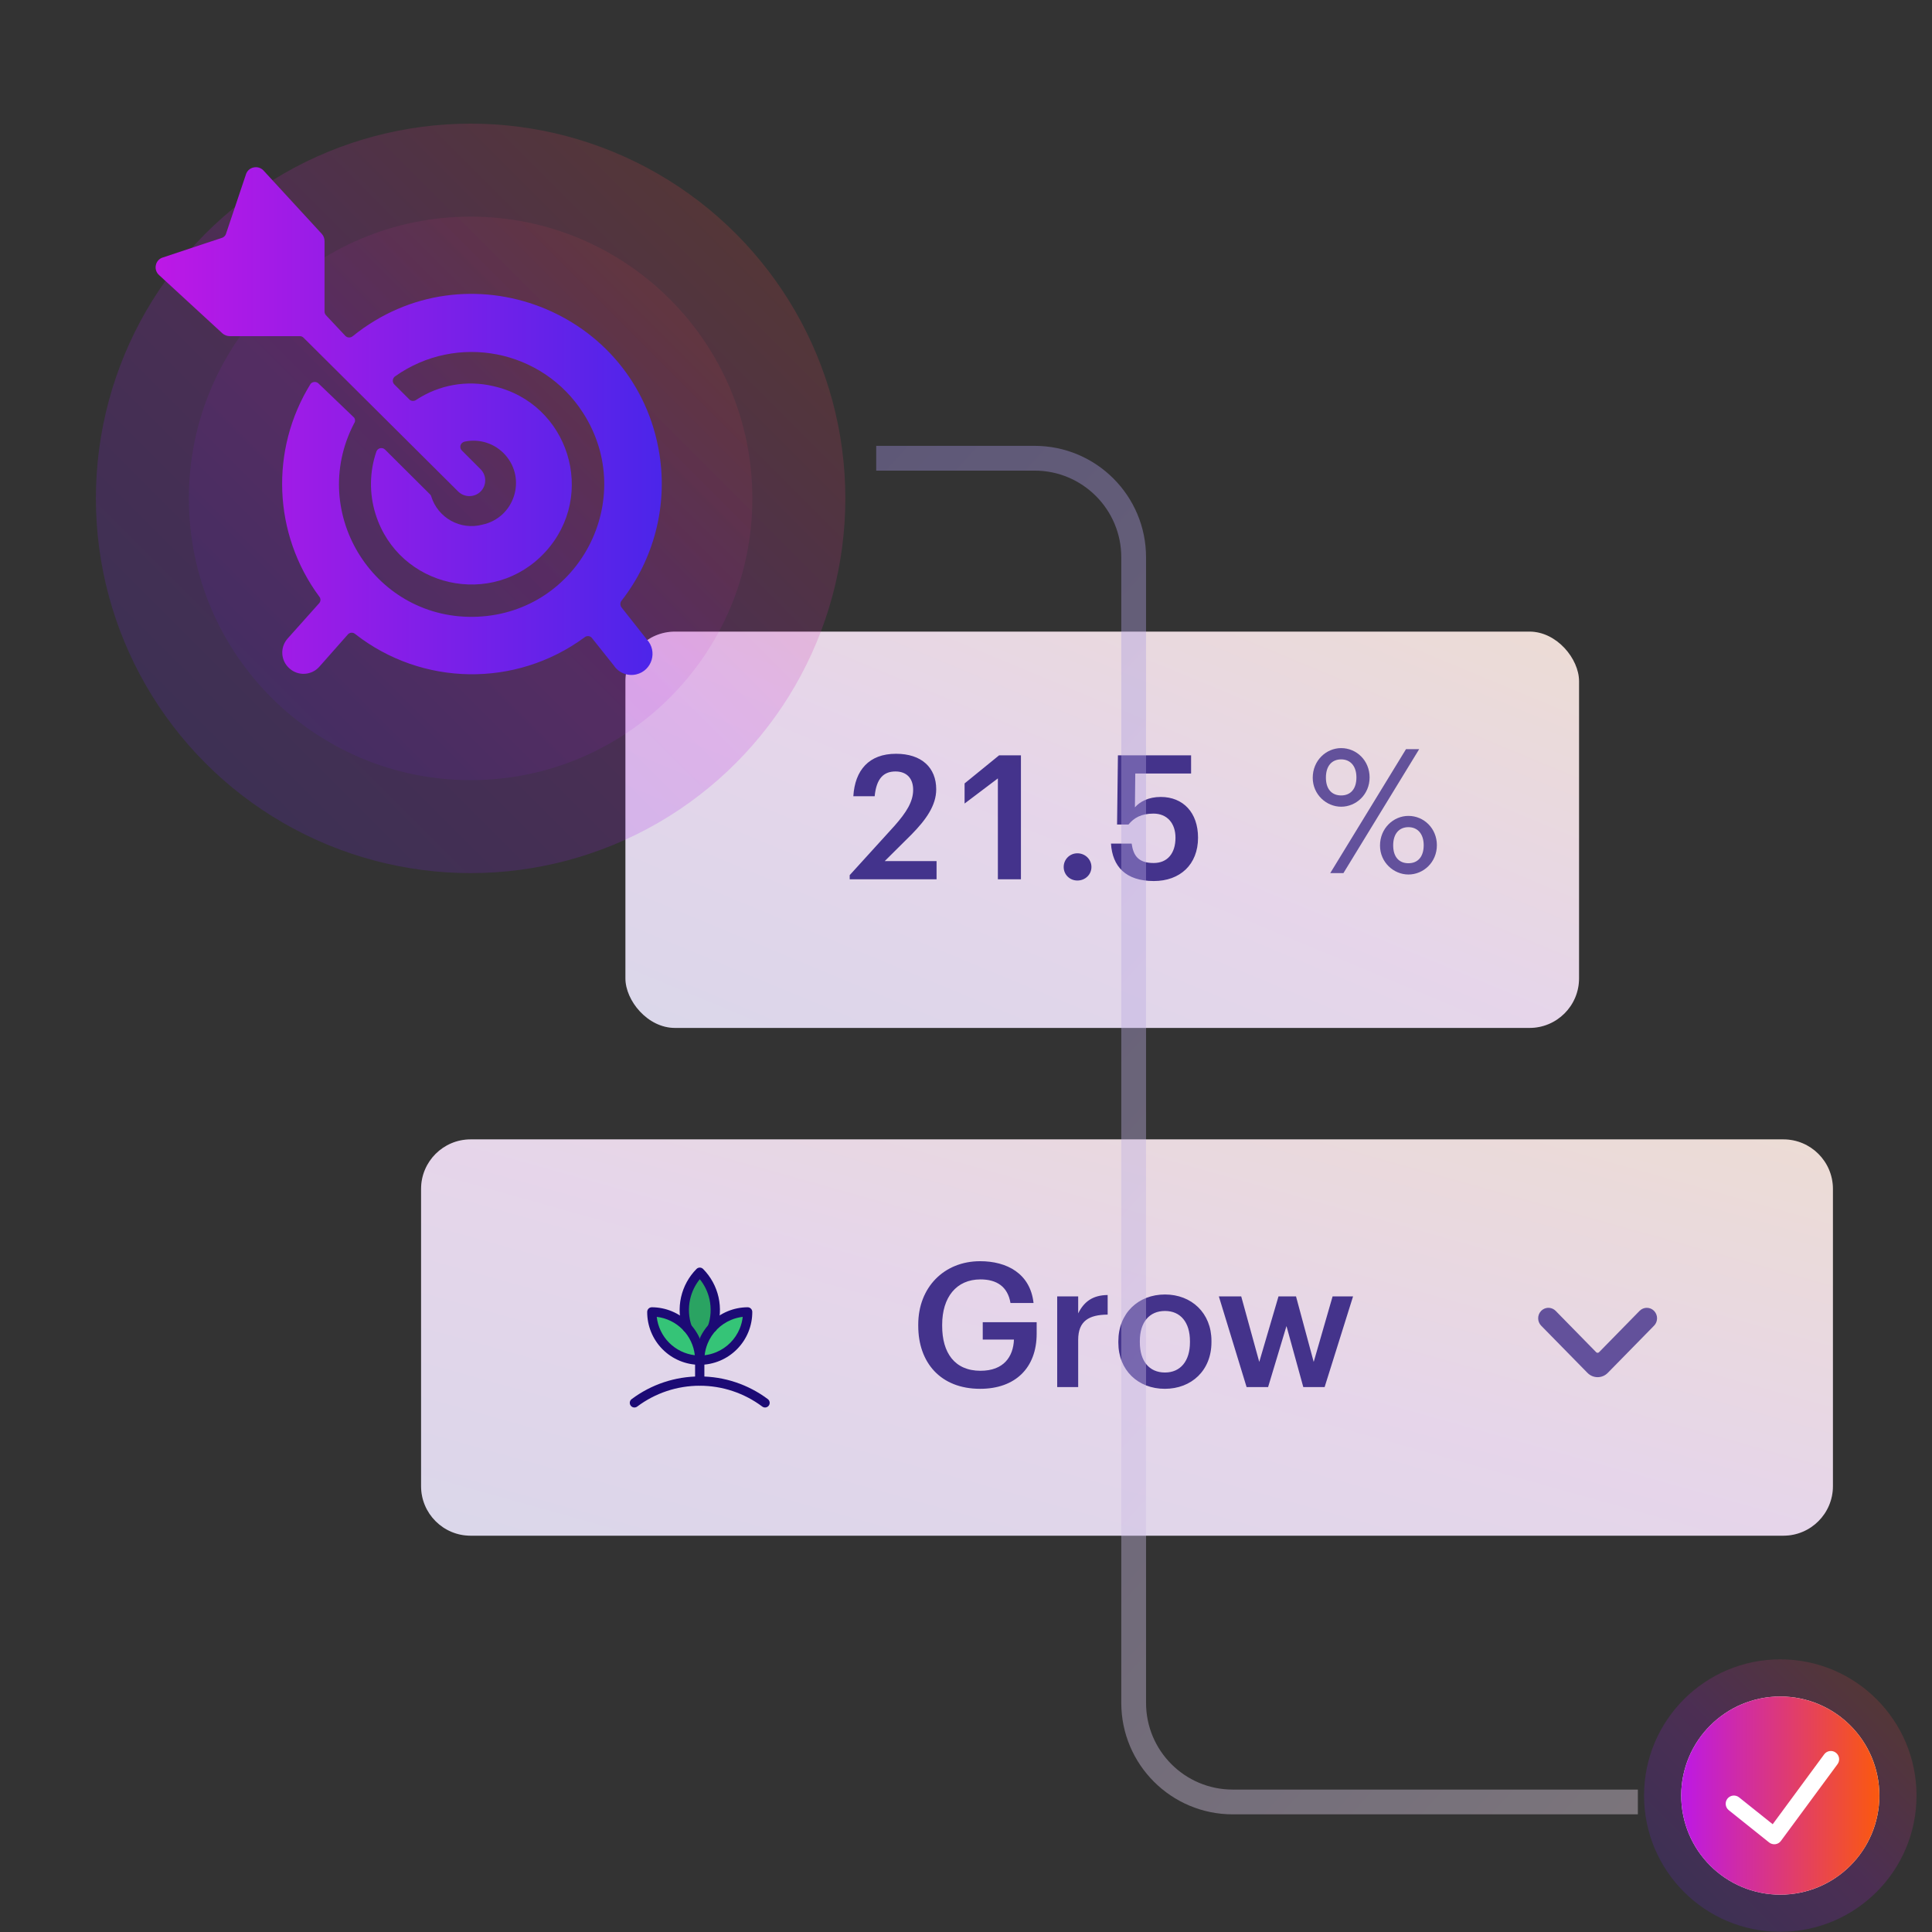 <svg xmlns="http://www.w3.org/2000/svg" width="156" height="156" viewBox="0 0 156 156" fill="none"><rect x="0" y="0" width="156" height="156" fill="#333333" stroke="none"/><rect x="50.5" y="51" width="77" height="32" rx="4" fill="white" fill-opacity="0.9"></rect><rect x="50.5" y="51" width="77" height="32" rx="4" fill="url(#paint0_linear_472_17214)" fill-opacity="0.1"></rect><path d="M68.609 71V70.664L72.235 66.674C73.173 65.61 73.733 64.742 73.733 63.776C73.733 62.852 73.215 62.292 72.305 62.292C71.353 62.292 70.765 62.852 70.625 64.294H68.903C69.029 62.194 70.163 60.864 72.347 60.864C74.419 60.864 75.595 61.984 75.595 63.734C75.595 65.036 74.769 66.198 73.579 67.402L71.437 69.53H75.623V71H68.609ZM80.574 71V62.852L77.886 64.882V63.258L80.672 60.99H82.436V71H80.574ZM86.994 71.098C86.378 71.098 85.888 70.622 85.888 70.006C85.888 69.39 86.378 68.9 86.994 68.9C87.624 68.9 88.128 69.39 88.128 70.006C88.128 70.622 87.624 71.098 86.994 71.098ZM93.165 71.14C90.883 71.14 89.82 69.95 89.707 68.116H91.374C91.513 69.068 91.891 69.684 93.151 69.684C94.272 69.684 94.915 68.9 94.915 67.64C94.915 66.464 94.23 65.694 93.138 65.694C92.144 65.694 91.555 66.044 91.121 66.576H90.198L90.267 60.99H96.175V62.46H91.668L91.639 65.19C92.031 64.742 92.718 64.35 93.725 64.35C95.531 64.35 96.736 65.61 96.736 67.64C96.736 69.81 95.279 71.14 93.165 71.14Z" fill="#1C0A75" fill-opacity="0.8"></path><path d="M108.293 64.228C109.049 64.228 109.525 63.71 109.525 62.772C109.525 61.876 109.049 61.316 108.293 61.316C107.551 61.316 107.061 61.834 107.061 62.786C107.061 63.738 107.551 64.228 108.293 64.228ZM108.293 65.138C107.103 65.138 105.997 64.158 105.997 62.8C105.997 61.414 107.075 60.406 108.293 60.406C109.539 60.406 110.589 61.414 110.589 62.772C110.589 64.158 109.497 65.138 108.293 65.138ZM107.411 70.5L113.529 60.49H114.593L108.475 70.5H107.411ZM113.725 69.702C114.481 69.702 114.957 69.184 114.957 68.246C114.957 67.35 114.481 66.79 113.725 66.79C112.983 66.79 112.493 67.308 112.493 68.26C112.493 69.212 112.983 69.702 113.725 69.702ZM113.725 70.612C112.535 70.612 111.429 69.632 111.429 68.274C111.429 66.888 112.507 65.88 113.725 65.88C114.971 65.88 116.021 66.888 116.021 68.246C116.021 69.632 114.929 70.612 113.725 70.612Z" fill="#1C0A75" fill-opacity="0.65"></path><path d="M34 96C34 93.791 35.791 92 38 92H144C146.209 92 148 93.791 148 96V120C148 122.209 146.209 124 144 124H38C35.791 124 34 122.209 34 120V96Z" fill="white" fill-opacity="0.9"></path><path d="M34 96C34 93.791 35.791 92 38 92H144C146.209 92 148 93.791 148 96V120C148 122.209 146.209 124 144 124H38C35.791 124 34 122.209 34 120V96Z" fill="url(#paint1_linear_472_17214)" fill-opacity="0.1"></path><path d="M56.5 102.6C57.225 103.331 57.63 104.32 57.626 105.35C57.622 106.379 57.209 107.365 56.478 108.09C55.753 107.359 55.348 106.37 55.352 105.341C55.356 104.311 55.769 103.325 56.5 102.6Z" fill="#2AA362"></path><path d="M52.633 105.93C53.663 105.935 54.649 106.348 55.374 107.079C56.099 107.81 56.504 108.799 56.5 109.828C55.47 109.824 54.485 109.411 53.76 108.68C53.034 107.949 52.629 106.96 52.633 105.93Z" fill="#35C477"></path><path d="M60.1 105.93C59.07 105.935 58.085 106.348 57.36 107.079C56.634 107.81 56.229 108.799 56.233 109.828C57.263 109.824 58.249 109.411 58.974 108.68C59.699 107.949 60.104 106.96 60.1 105.93Z" fill="#35C477"></path><path fill-rule="evenodd" clip-rule="evenodd" d="M60.366 105.555C60.573 105.555 60.742 105.722 60.743 105.929C60.745 106.488 60.637 107.042 60.425 107.56C60.213 108.077 59.901 108.548 59.507 108.944C59.113 109.341 58.645 109.657 58.13 109.873C57.614 110.089 57.061 110.201 56.501 110.203C56.294 110.204 56.126 110.037 56.125 109.83C56.123 109.27 56.231 108.716 56.443 108.199C56.655 107.682 56.967 107.211 57.36 106.814C57.754 106.417 58.222 106.102 58.738 105.886C59.254 105.67 59.807 105.558 60.366 105.555ZM59.972 106.33C59.648 106.368 59.33 106.451 59.028 106.578C58.603 106.756 58.217 107.015 57.893 107.342C57.568 107.669 57.311 108.057 57.137 108.483C57.013 108.786 56.932 109.105 56.896 109.429C57.22 109.391 57.538 109.307 57.84 109.181C58.265 109.003 58.65 108.743 58.975 108.416C59.299 108.089 59.556 107.701 59.731 107.275C59.855 106.972 59.936 106.654 59.972 106.33Z" fill="#1C0A75"></path><path fill-rule="evenodd" clip-rule="evenodd" d="M56.505 102.352C56.605 102.352 56.701 102.392 56.772 102.463C57.39 103.088 57.821 103.875 58.016 104.732C58.21 105.59 58.16 106.485 57.872 107.316C57.804 107.512 57.59 107.615 57.395 107.547C57.199 107.48 57.095 107.266 57.163 107.07C57.406 106.372 57.448 105.619 57.284 104.898C57.151 104.308 56.883 103.757 56.505 103.289C56.125 103.76 55.857 104.313 55.724 104.906C55.562 105.631 55.606 106.386 55.852 107.086C55.921 107.281 55.819 107.496 55.623 107.564C55.428 107.633 55.214 107.53 55.145 107.335C54.852 106.502 54.799 105.604 54.992 104.742C55.186 103.881 55.617 103.091 56.239 102.463C56.309 102.392 56.405 102.352 56.505 102.352Z" fill="#1C0A75"></path><path fill-rule="evenodd" clip-rule="evenodd" d="M52.369 105.664C52.44 105.594 52.535 105.555 52.635 105.555C53.764 105.56 54.845 106.013 55.64 106.814C56.435 107.616 56.879 108.701 56.875 109.83C56.875 109.929 56.835 110.024 56.764 110.094C56.694 110.164 56.598 110.203 56.498 110.203C55.369 110.198 54.288 109.746 53.493 108.944C52.698 108.143 52.254 107.058 52.258 105.929C52.259 105.83 52.298 105.734 52.369 105.664ZM53.029 106.33C53.116 107.114 53.465 107.85 54.026 108.416C54.587 108.981 55.321 109.336 56.104 109.429C56.017 108.645 55.669 107.908 55.108 107.343C54.547 106.777 53.813 106.422 53.029 106.33Z" fill="#1C0A75"></path><path fill-rule="evenodd" clip-rule="evenodd" d="M56.5 109.453C56.708 109.453 56.875 109.621 56.875 109.828V111.516C56.875 111.723 56.708 111.891 56.5 111.891C56.293 111.891 56.125 111.723 56.125 111.516V109.828C56.125 109.621 56.293 109.453 56.5 109.453Z" fill="#1C0A75"></path><path fill-rule="evenodd" clip-rule="evenodd" d="M56.5 111.891C54.68 111.891 52.908 112.481 51.452 113.573C51.286 113.698 51.051 113.664 50.927 113.498C50.803 113.333 50.836 113.098 51.002 112.973C52.588 111.784 54.518 111.141 56.5 111.141C58.483 111.141 60.413 111.784 61.999 112.973C62.164 113.098 62.198 113.333 62.074 113.498C61.95 113.664 61.715 113.698 61.549 113.573C60.092 112.481 58.321 111.891 56.5 111.891Z" fill="#1C0A75"></path><path d="M79.142 112.14C75.936 112.14 74.144 110.012 74.144 107.058V106.946C74.144 103.964 76.216 101.836 79.142 101.836C81.284 101.836 83.188 102.816 83.454 105.21H81.592C81.368 103.88 80.472 103.306 79.17 103.306C77.21 103.306 76.076 104.762 76.076 106.96V107.072C76.076 109.214 77.07 110.684 79.17 110.684C81.046 110.684 81.816 109.55 81.872 108.164H79.352V106.764H83.706V107.688C83.706 110.46 81.97 112.14 79.142 112.14ZM85.364 112V104.678H87.058V106.05C87.519 105.126 88.206 104.58 89.438 104.566V106.148C87.954 106.162 87.058 106.638 87.058 108.192V112H85.364ZM94.067 110.824C95.327 110.824 96.083 109.886 96.083 108.388V108.29C96.083 106.778 95.327 105.854 94.067 105.854C92.807 105.854 92.037 106.764 92.037 108.276V108.388C92.037 109.886 92.779 110.824 94.067 110.824ZM94.053 112.14C91.897 112.14 90.301 110.642 90.301 108.416V108.304C90.301 106.036 91.911 104.524 94.067 104.524C96.209 104.524 97.819 106.022 97.819 108.262V108.374C97.819 110.656 96.209 112.14 94.053 112.14ZM100.657 112L98.417 104.678H100.223L101.679 109.97L103.233 104.678H104.647L106.075 109.97L107.601 104.678H109.253L106.957 112H105.235L103.877 107.072L102.393 112H100.657Z" fill="#1C0A75" fill-opacity="0.8"></path><path fill-rule="evenodd" clip-rule="evenodd" d="M133.558 107.042L129.819 110.855C129.366 111.315 128.635 111.315 128.182 110.855L124.442 107.042C124.119 106.712 124.119 106.177 124.442 105.847C124.73 105.554 125.176 105.522 125.498 105.75L125.613 105.847L128.883 109.184C128.948 109.25 129.052 109.25 129.117 109.184L132.387 105.847C132.71 105.518 133.235 105.518 133.558 105.847C133.881 106.177 133.881 106.712 133.558 107.042Z" fill="#1C0A75" fill-opacity="0.65"></path><path d="M70.75 37H83.538C87.956 37 91.538 40.582 91.538 45V137.5C91.538 141.918 95.119 145.5 99.538 145.5H132.25" stroke="url(#paint2_linear_472_17214)" stroke-opacity="0.4" stroke-width="2"></path><circle cx="38" cy="40.242" r="30.258" fill="url(#paint3_linear_472_17214)" fill-opacity="0.18"></circle><circle cx="38" cy="40.242" r="22.75" fill="url(#paint4_linear_472_17214)" fill-opacity="0.1"></circle><circle cx="143.75" cy="144.984" r="11" fill="url(#paint5_linear_472_17214)" fill-opacity="0.18"></circle><circle cx="143.75" cy="144.984" r="8" fill="white"></circle><path d="M50.18 48.512C50.063 48.669 50.063 48.883 50.18 49.04L52.223 51.628C53.123 52.581 52.653 54.151 51.378 54.454C50.684 54.618 49.961 54.333 49.567 53.74L47.762 51.475C47.598 51.324 47.346 51.324 47.183 51.475C41.652 55.533 34.099 55.422 28.691 51.203C28.527 51.051 28.275 51.051 28.111 51.203L25.779 53.842C25.153 54.541 24.079 54.602 23.378 53.978C22.662 53.355 22.593 52.268 23.224 51.56L25.779 48.699C25.907 48.547 25.907 48.324 25.779 48.172C22.052 43.127 21.776 36.321 25.081 30.991C25.257 30.791 25.568 30.791 25.745 30.991L28.588 33.715C28.696 33.856 28.696 34.051 28.588 34.192C24.799 41.499 30.341 50.169 38.564 49.797C46.788 49.425 51.525 40.291 47.091 33.355C43.8 28.207 36.873 26.858 31.892 30.395C31.794 30.468 31.732 30.579 31.721 30.701C31.706 30.827 31.75 30.953 31.841 31.042L33.084 32.285C33.24 32.401 33.455 32.401 33.611 32.285C35.443 31.076 37.691 30.675 39.827 31.178C45.916 32.538 48.249 39.98 44.026 44.574C39.803 49.167 32.192 47.467 30.325 41.513C29.808 39.863 29.832 38.091 30.393 36.456C30.502 36.167 30.872 36.086 31.091 36.303L34.718 39.913C34.771 39.956 34.807 40.016 34.82 40.083C35.362 41.825 37.178 42.83 38.941 42.365C41.523 41.821 42.548 38.686 40.786 36.721C39.968 35.81 38.726 35.404 37.528 35.656C37.372 35.687 37.243 35.797 37.187 35.946C37.14 36.096 37.179 36.259 37.289 36.371L38.805 37.887C39.303 38.385 39.303 39.193 38.805 39.692C38.303 40.181 37.502 40.181 37 39.692L24.502 27.261C24.427 27.191 24.331 27.149 24.229 27.142H18.542C18.329 27.139 18.124 27.061 17.963 26.921L12.855 22.221C12.625 22.023 12.521 21.717 12.582 21.421C12.638 21.123 12.854 20.88 13.144 20.791L17.963 19.19C18.085 19.137 18.182 19.04 18.235 18.918L19.853 14.099C19.937 13.803 20.181 13.579 20.483 13.52C20.776 13.455 21.082 13.552 21.283 13.775L25.983 18.884C26.13 19.047 26.209 19.26 26.204 19.48V25.167C26.207 25.275 26.25 25.378 26.323 25.456L27.907 27.142C28.073 27.286 28.32 27.286 28.486 27.142C37.667 19.734 51.425 25.042 53.251 36.697C53.907 40.891 52.795 45.169 50.18 48.512Z" fill="url(#paint6_linear_472_17214)"></path><path d="M143.75 136.984C142.168 136.984 140.621 137.454 139.305 138.333C137.99 139.212 136.964 140.461 136.359 141.923C135.753 143.385 135.595 144.993 135.904 146.545C136.212 148.097 136.974 149.522 138.093 150.641C139.212 151.76 140.637 152.522 142.189 152.831C143.741 153.139 145.35 152.981 146.811 152.375C148.273 151.77 149.523 150.745 150.402 149.429C151.281 148.113 151.75 146.567 151.75 144.984C151.75 142.863 150.907 140.828 149.407 139.328C147.907 137.827 145.872 136.984 143.75 136.984ZM148.37 142.451L143.803 148.644C143.75 148.717 143.683 148.778 143.606 148.824C143.528 148.869 143.443 148.899 143.354 148.911C143.265 148.923 143.174 148.916 143.088 148.892C143.001 148.868 142.92 148.827 142.85 148.771L139.59 146.164C139.522 146.109 139.465 146.041 139.422 145.964C139.38 145.887 139.354 145.803 139.345 145.715C139.335 145.628 139.343 145.539 139.368 145.455C139.393 145.371 139.435 145.293 139.49 145.224C139.601 145.09 139.76 145.004 139.933 144.986C140.106 144.967 140.28 145.017 140.417 145.124L143.137 147.298L147.297 141.651C147.402 141.51 147.558 141.417 147.731 141.391C147.905 141.365 148.082 141.408 148.223 141.511C148.295 141.563 148.356 141.628 148.403 141.703C148.449 141.779 148.48 141.863 148.494 141.95C148.508 142.038 148.504 142.127 148.482 142.213C148.461 142.299 148.423 142.38 148.37 142.451Z" fill="url(#paint7_linear_472_17214)"></path><defs><linearGradient id="paint0_linear_472_17214" x1="50.5" y1="83" x2="73.18" y2="28.426" gradientUnits="userSpaceOnUse"><stop stop-color="#4B25EA"></stop><stop offset="0.5" stop-color="#BD18E6"></stop><stop offset="1" stop-color="#FB590E"></stop></linearGradient><linearGradient id="paint1_linear_472_17214" x1="34" y1="124" x2="50.653" y2="64.674" gradientUnits="userSpaceOnUse"><stop stop-color="#4B25EA"></stop><stop offset="0.5" stop-color="#BD18E6"></stop><stop offset="1" stop-color="#FB590E"></stop></linearGradient><linearGradient id="paint2_linear_472_17214" x1="70.75" y1="37" x2="186.424" y2="141.61" gradientUnits="userSpaceOnUse"><stop stop-color="#9E8FDD"></stop><stop offset="1" stop-color="#FCECEA"></stop></linearGradient><linearGradient id="paint3_linear_472_17214" x1="7.742" y1="70.5" x2="68.258" y2="9.984" gradientUnits="userSpaceOnUse"><stop stop-color="#4B25EA"></stop><stop offset="0.5" stop-color="#BD18E6"></stop><stop offset="1" stop-color="#FB590E"></stop></linearGradient><linearGradient id="paint4_linear_472_17214" x1="15.25" y1="62.992" x2="60.75" y2="17.492" gradientUnits="userSpaceOnUse"><stop stop-color="#4B25EA"></stop><stop offset="0.5" stop-color="#BD18E6"></stop><stop offset="1" stop-color="#FB590E"></stop></linearGradient><linearGradient id="paint5_linear_472_17214" x1="132.75" y1="155.984" x2="154.75" y2="133.984" gradientUnits="userSpaceOnUse"><stop stop-color="#4B25EA"></stop><stop offset="0.5" stop-color="#BD18E6"></stop><stop offset="1" stop-color="#FB590E"></stop></linearGradient><linearGradient id="paint6_linear_472_17214" x1="53.435" y1="34" x2="12.565" y2="34" gradientUnits="userSpaceOnUse"><stop stop-color="#4B25EA"></stop><stop offset="1" stop-color="#BD18E6"></stop></linearGradient><linearGradient id="paint7_linear_472_17214" x1="135.75" y1="144.984" x2="151.75" y2="144.984" gradientUnits="userSpaceOnUse"><stop stop-color="#BD18E6"></stop><stop offset="1" stop-color="#FB590E"></stop></linearGradient></defs></svg>